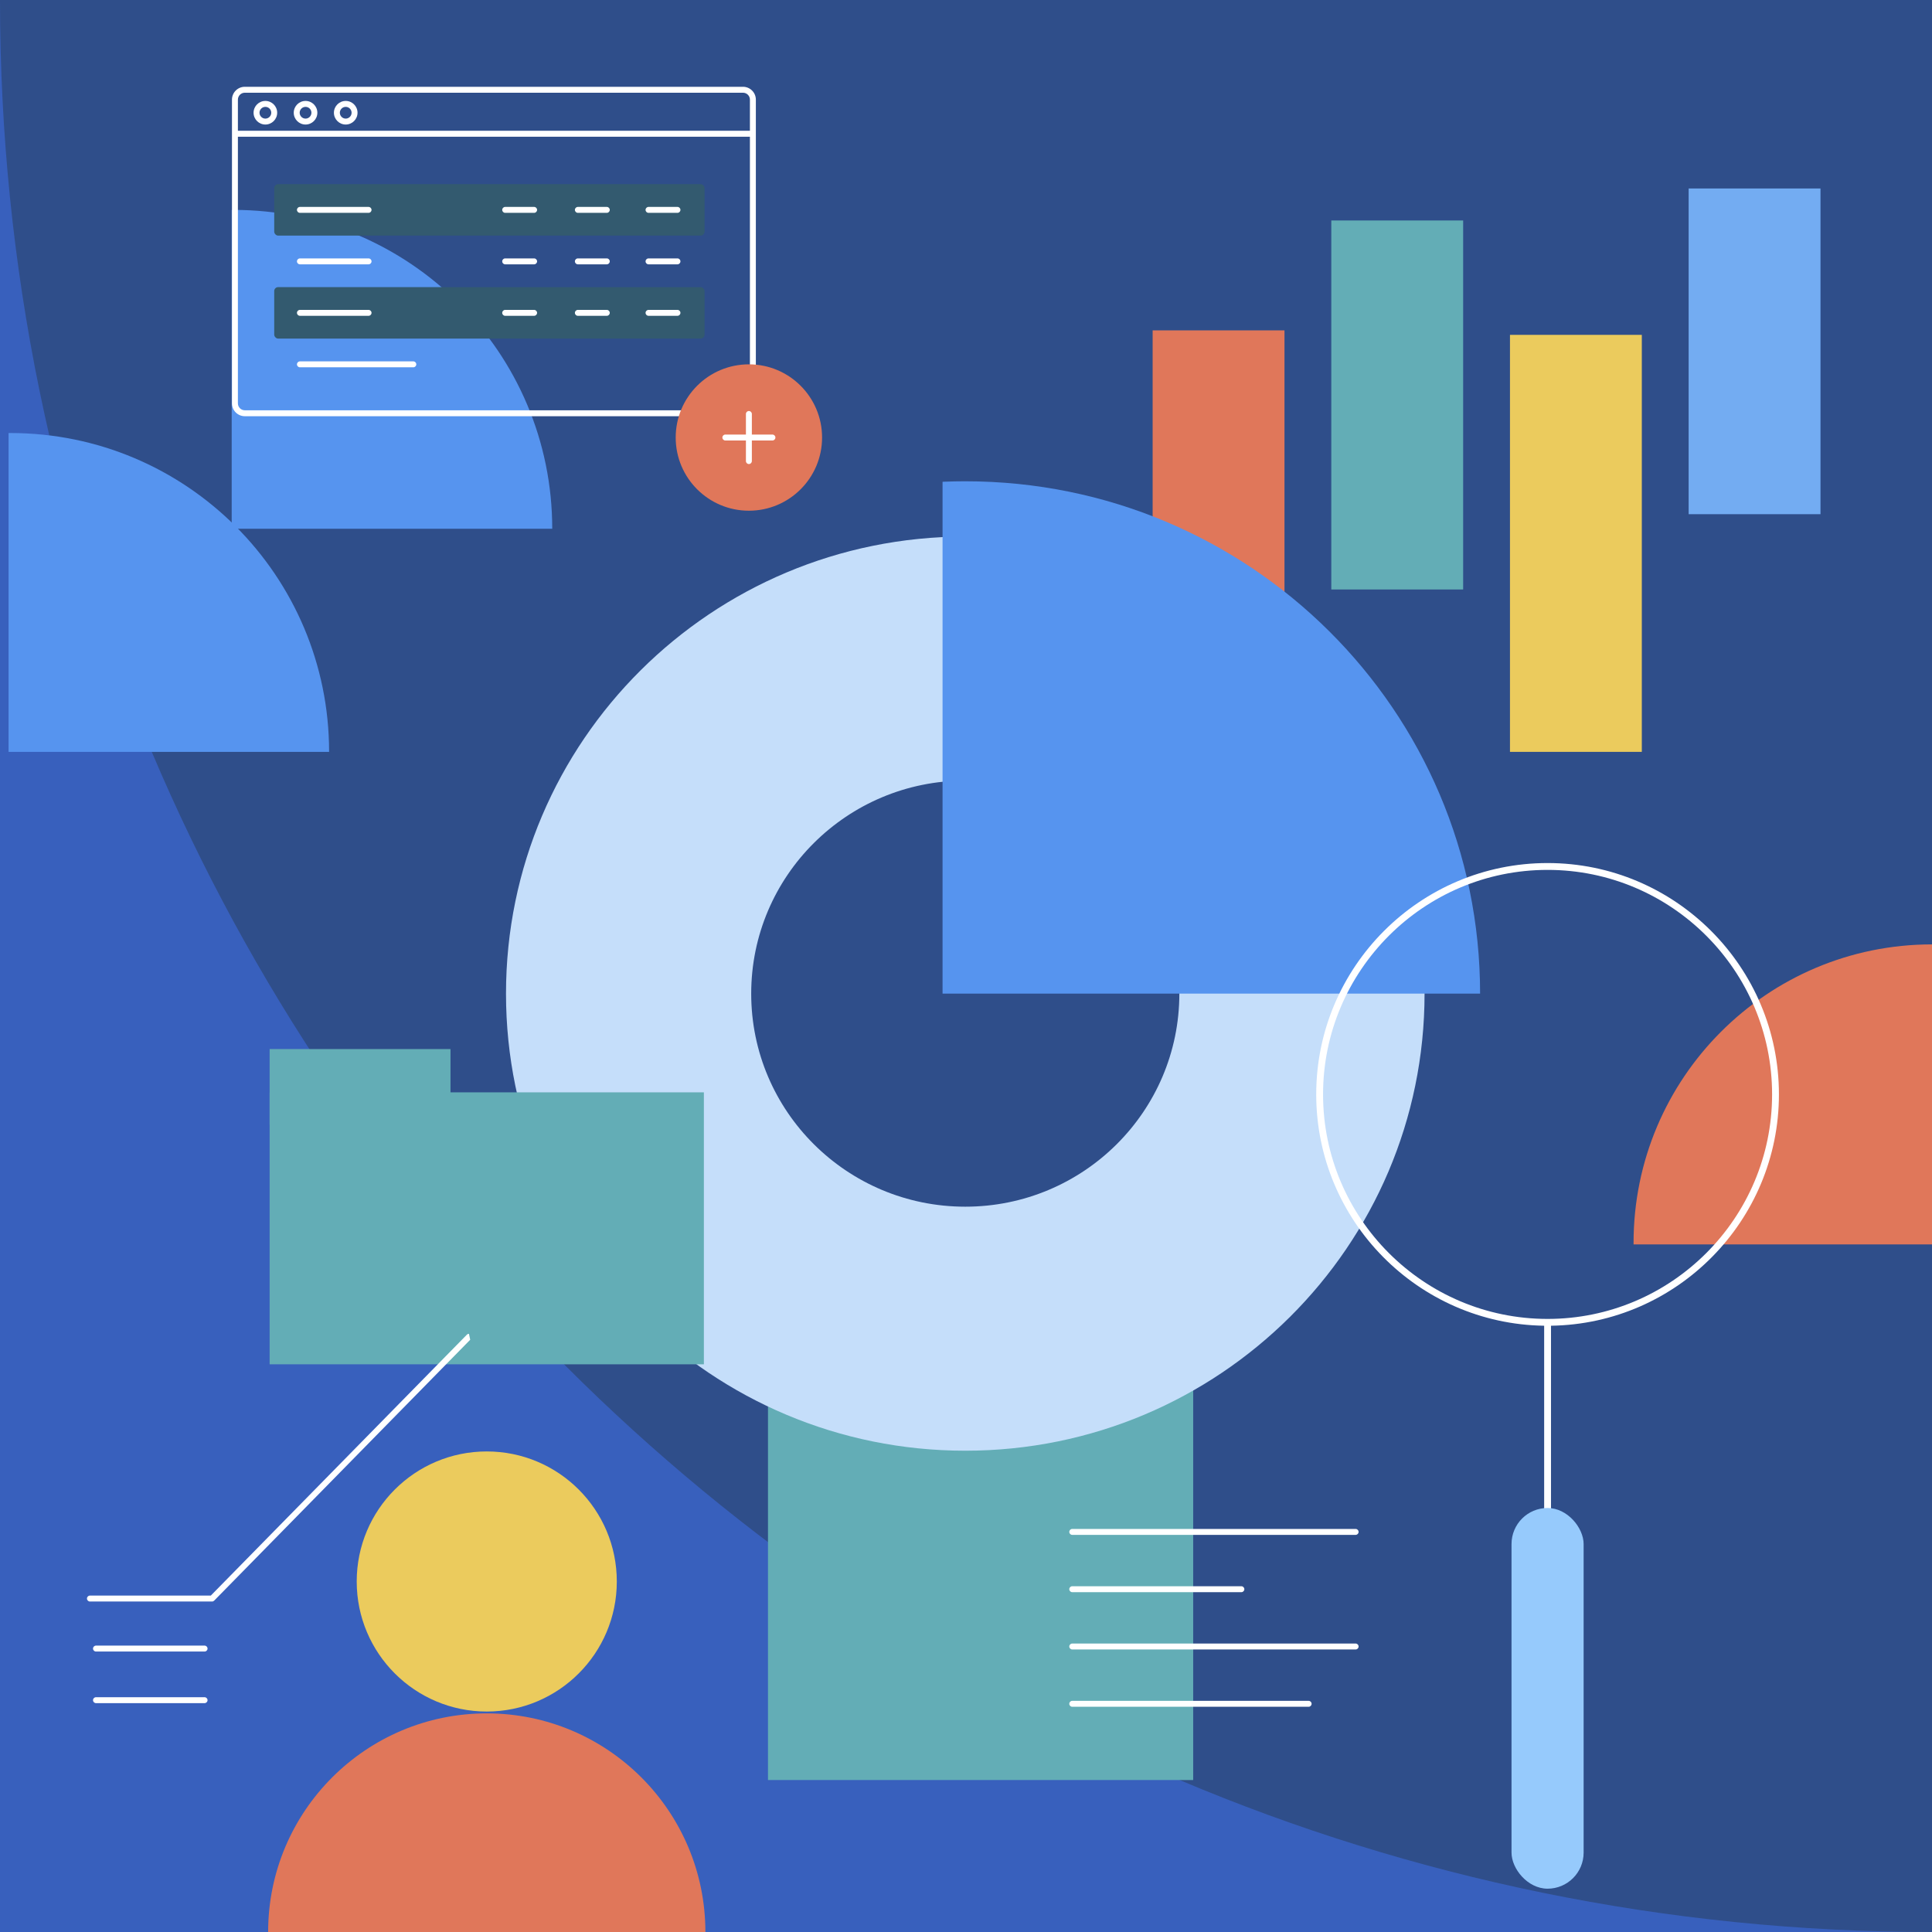 <?xml version="1.0" encoding="UTF-8"?>
<svg xmlns="http://www.w3.org/2000/svg" width="500" height="500" viewBox="0 0 500 500">
  <g id="a" data-name="Calque 2">
    <rect x="0" y="0" width="500" height="500" fill="#3860bd" stroke-width="0"/>
    <path d="M499.999,500h0V0S0,0,0,0h0C0,276.143,223.857,500,499.999,500Z" fill="#2f4e8a" stroke-width="0"/>
  </g>
  <g id="b" data-name="Layer 1">
    <path d="M142.918,136.834c0-45.572-36.944-82.516-82.516-82.516-.146,0-.292.005-.438.006v82.51" fill="#5694ef" stroke-width="0"/>
    <path d="M85.171,194.581c0-45.572-36.944-82.516-82.516-82.516-.146,0-.292.005-.438.006v82.51" fill="#5694ef" stroke-width="0"/>
    <path d="M500,244.407c-42.656,0-77.236,34.58-77.236,77.236,0,.137.005.273.005.41h77.231" fill="#e0775a" stroke-width="0"/>
    <rect x="198.753" y="350.629" width="110.043" height="110.043" fill="#63adb6" stroke-width="0"/>
    <g>
      <path d="M338.674,440.176h-61.175c-.424,0-.767.344-.767.767s.344.767.767.767h61.175c.424,0,.767-.344.767-.767s-.344-.767-.767-.767Z" fill="#fff" stroke-width="0"/>
      <path d="M277.499,397.224h73.335c.424,0,.767-.344.767-.767s-.344-.767-.767-.767h-73.335c-.424,0-.767.344-.767.767s.344.767.767.767Z" fill="#fff" stroke-width="0"/>
      <path d="M350.834,425.347h-73.336c-.424,0-.767.344-.767.767s.344.767.767.767h73.336c.424,0,.767-.344.767-.767s-.344-.767-.767-.767Z" fill="#fff" stroke-width="0"/>
      <path d="M277.499,412.053h43.768c.424,0,.767-.344.767-.767s-.344-.767-.767-.767h-43.768c-.424,0-.767.344-.767.767s.344.767.767.767Z" fill="#fff" stroke-width="0"/>
    </g>
    <g>
      <rect x="390.78" y="86.66" width="34.122" height="107.921" fill="#ebcb5d" stroke-width="0"/>
      <rect x="437.02" y="48.777" width="34.122" height="84.296" fill="#73acf2" stroke-width="0"/>
      <rect x="344.541" y="57.061" width="34.122" height="95.494" fill="#63adb6" stroke-width="0"/>
      <rect x="298.302" y="85.5" width="34.122" height="89.064" fill="#e0775a" stroke-width="0"/>
    </g>
    <g>
      <path d="M249.813,138.86c-65.645,0-118.861,52.961-118.861,118.292s53.216,118.292,118.861,118.292,118.861-52.961,118.861-118.292-53.216-118.292-118.861-118.292ZM249.813,312.289c-30.597,0-55.402-24.686-55.402-55.137s24.804-55.137,55.402-55.137,55.402,24.686,55.402,55.137-24.804,55.137-55.402,55.137Z" fill="#c5defa" stroke-width="0"/>
      <path d="M249.813,124.555c-1.97,0-3.93.042-5.88.127v132.471h139.115c0-73.232-59.651-132.598-133.235-132.598Z" fill="#5694ef" stroke-width="0"/>
    </g>
    <g>
      <rect x="69.783" y="282.697" width="112.38" height="70.385" fill="#63adb6" stroke-width="0"/>
      <rect x="69.783" y="271.496" width="46.805" height="19.625" fill="#63adb6" stroke-width="0"/>
    </g>
    <g>
      <path d="M460.385,283.23c0-33.014-26.859-59.874-59.874-59.874s-59.874,26.859-59.874,59.874c0,32.719,26.381,59.393,58.99,59.867v92.04c0,.488.396.884.884.884s.884-.396.884-.884v-92.04c32.608-.474,58.99-27.148,58.99-59.867ZM400.511,341.336c-32.04,0-58.105-26.066-58.105-58.105s26.066-58.105,58.105-58.105,58.105,26.066,58.105,58.105-26.066,58.105-58.105,58.105Z" fill="#fff" stroke-width="0"/>
      <rect x="391.181" y="390.265" width="18.66" height="98.526" rx="9.33" ry="9.33" fill="#96cafc" stroke-width="0"/>
    </g>
    <g>
      <path d="M121.366,345.192c-.206,0-.403.083-.548.23l-66.261,67.515h-31.281c-.424,0-.767.344-.767.768s.344.767.767.767h31.603c.206,0,.403-.083.548-.229l66.261-67.515-.322-1.535Z" fill="#fff" stroke-width="0"/>
      <g>
        <path d="M52.945,440.772h-28.103c-.424,0-.767-.344-.767-.767s.343-.767.767-.767h28.103c.424,0,.767.344.767.767s-.343.767-.767.767Z" fill="#fff" stroke-width="0"/>
        <path d="M52.945,427.418h-28.103c-.424,0-.767-.344-.767-.767s.343-.767.767-.767h28.103c.424,0,.767.344.767.767s-.343.767-.767.767Z" fill="#fff" stroke-width="0"/>
      </g>
    </g>
    <g>
      <path d="M192.287,22.46H63.359c-1.834,0-3.326,1.492-3.326,3.326v78.604c0,1.834,1.492,3.326,3.326,3.326h128.928c1.834,0,3.326-1.492,3.326-3.326V25.786c0-1.834-1.492-3.326-3.326-3.326ZM194.077,104.39c0,.987-.803,1.791-1.791,1.791H63.359c-.987,0-1.791-.803-1.791-1.791V35.381h132.509v69.009ZM194.077,33.846H61.568v-8.06c0-.987.803-1.791,1.791-1.791h128.928c.987,0,1.791.803,1.791,1.791v8.06ZM68.68,26.12c-1.685,0-3.055,1.37-3.055,3.055s1.37,3.055,3.055,3.055,3.055-1.37,3.055-3.055-1.37-3.055-3.055-3.055ZM68.68,30.695c-.838,0-1.52-.682-1.52-1.52s.682-1.52,1.52-1.52,1.52.682,1.52,1.52-.682,1.52-1.52,1.52ZM79.076,26.12c-1.685,0-3.055,1.37-3.055,3.055s1.37,3.055,3.055,3.055,3.055-1.37,3.055-3.055-1.37-3.055-3.055-3.055ZM79.076,30.695c-.838,0-1.52-.682-1.52-1.52s.682-1.52,1.52-1.52,1.52.682,1.52,1.52-.682,1.52-1.52,1.52ZM89.472,26.12c-1.685,0-3.055,1.37-3.055,3.055s1.37,3.055,3.055,3.055,3.055-1.37,3.055-3.055-1.37-3.055-3.055-3.055ZM89.472,30.695c-.838,0-1.52-.682-1.52-1.52s.682-1.52,1.52-1.52,1.52.682,1.52,1.52-.682,1.52-1.52,1.52Z" fill="#fff" stroke-width="0"/>
      <g>
        <rect x="70.967" y="47.656" width="111.371" height="13.324" rx="1.023" ry="1.023" fill="#335a6f" stroke-width="0"/>
        <g>
          <path d="M95.384,55.085h-17.765c-.424,0-.767-.343-.767-.767s.343-.767.767-.767h17.765c.424,0,.767.343.767.767s-.343.767-.767.767Z" fill="#fff" stroke-width="0"/>
          <path d="M175.328,55.085h-7.489c-.424,0-.767-.343-.767-.767s.343-.767.767-.767h7.489c.424,0,.767.343.767.767s-.343.767-.767.767Z" fill="#fff" stroke-width="0"/>
          <path d="M157.04,55.085h-7.489c-.424,0-.767-.343-.767-.767s.343-.767.767-.767h7.489c.424,0,.767.343.767.767s-.343.767-.767.767Z" fill="#fff" stroke-width="0"/>
          <path d="M138.23,55.085h-7.489c-.424,0-.767-.343-.767-.767s.343-.767.767-.767h7.489c.424,0,.767.343.767.767s-.343.767-.767.767Z" fill="#fff" stroke-width="0"/>
        </g>
      </g>
      <path d="M106.967,95.057h-29.347c-.424,0-.767-.343-.767-.767s.343-.767.767-.767h29.347c.424,0,.767.343.767.767s-.343.767-.767.767Z" fill="#fff" stroke-width="0"/>
      <g>
        <path d="M95.384,68.409h-17.765c-.424,0-.767-.343-.767-.767s.343-.767.767-.767h17.765c.424,0,.767.343.767.767s-.343.767-.767.767Z" fill="#fff" stroke-width="0"/>
        <path d="M175.328,68.409h-7.489c-.424,0-.767-.343-.767-.767s.343-.767.767-.767h7.489c.424,0,.767.343.767.767s-.343.767-.767.767Z" fill="#fff" stroke-width="0"/>
        <path d="M157.04,68.409h-7.489c-.424,0-.767-.343-.767-.767s.343-.767.767-.767h7.489c.424,0,.767.343.767.767s-.343.767-.767.767Z" fill="#fff" stroke-width="0"/>
        <path d="M138.23,68.409h-7.489c-.424,0-.767-.343-.767-.767s.343-.767.767-.767h7.489c.424,0,.767.343.767.767s-.343.767-.767.767Z" fill="#fff" stroke-width="0"/>
      </g>
      <g>
        <rect x="70.967" y="74.304" width="111.371" height="13.324" rx="1.023" ry="1.023" fill="#335a6f" stroke-width="0"/>
        <g>
          <path d="M95.384,81.733h-17.765c-.424,0-.767-.343-.767-.767s.343-.767.767-.767h17.765c.424,0,.767.343.767.767s-.343.767-.767.767Z" fill="#fff" stroke-width="0"/>
          <path d="M175.328,81.733h-7.489c-.424,0-.767-.343-.767-.767s.343-.767.767-.767h7.489c.424,0,.767.343.767.767s-.343.767-.767.767Z" fill="#fff" stroke-width="0"/>
          <path d="M157.04,81.733h-7.489c-.424,0-.767-.343-.767-.767s.343-.767.767-.767h7.489c.424,0,.767.343.767.767s-.343.767-.767.767Z" fill="#fff" stroke-width="0"/>
          <path d="M138.23,81.733h-7.489c-.424,0-.767-.343-.767-.767s.343-.767.767-.767h7.489c.424,0,.767.343.767.767s-.343.767-.767.767Z" fill="#fff" stroke-width="0"/>
        </g>
      </g>
      <g>
        <circle cx="193.811" cy="113.231" r="18.941" fill="#e0775a" stroke-width="0"/>
        <path d="M200.675,113.231c0,.424-.343.767-.767.767h-5.329v5.329c0,.424-.343.767-.767.767s-.767-.343-.767-.767v-5.329h-5.329c-.424,0-.767-.343-.767-.767s.343-.767.767-.767h5.329v-5.329c0-.424.343-.767.767-.767s.767.343.767.767v5.329h5.329c.424,0,.767.343.767.767Z" fill="#fff" stroke-width="0"/>
      </g>
    </g>
    <path d="M182.553,500c0-31.248-25.332-56.58-56.58-56.58s-56.58,25.332-56.58,56.58h113.159Z" fill="#e0775a" stroke-width="0"/>
    <circle cx="125.973" cy="409.288" r="33.656" fill="#ebcb5d" stroke-width="0"/>
  </g>
</svg>